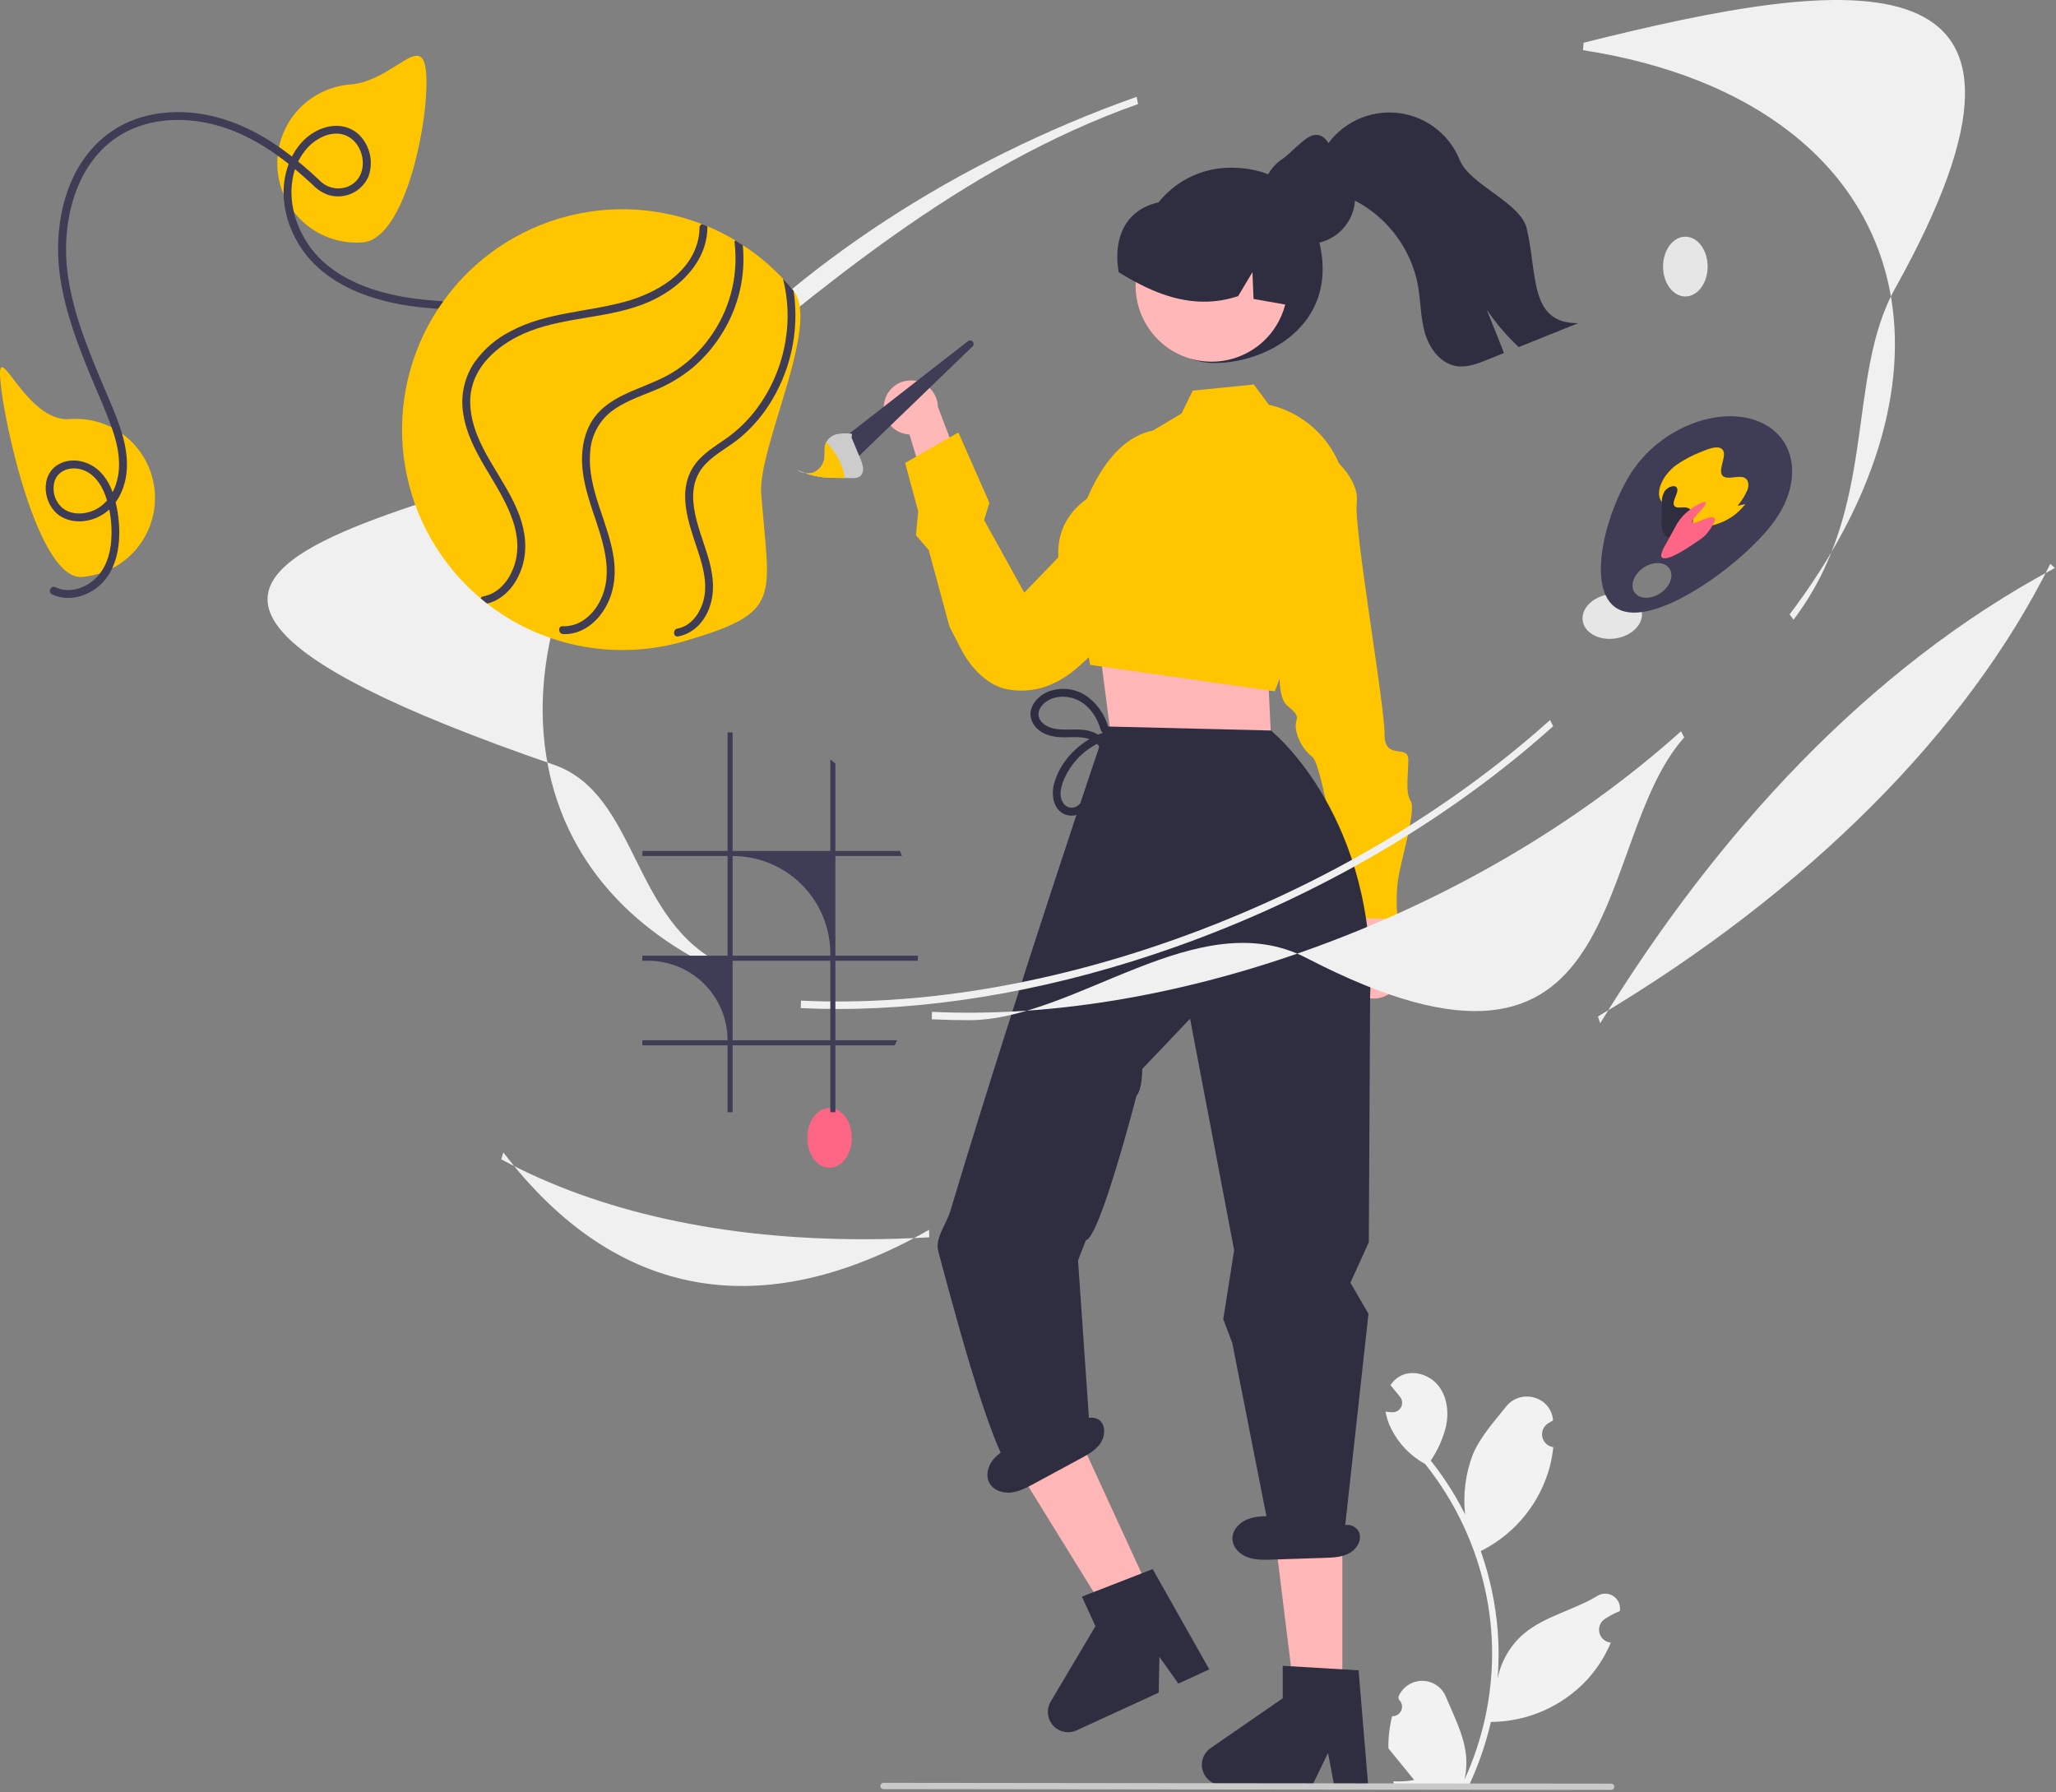 <svg width="779" height="679" viewBox="0 0 779 679" fill="none" xmlns="http://www.w3.org/2000/svg">
<rect x="0" y="0" width="779" height="679" fill="#808080" stroke="none"/>
<g clip-path="url(#clip0_122_994)">
<path d="M527.445 650.261C528.185 650.295 528.918 650.101 529.544 649.705C530.17 649.308 530.659 648.729 530.945 648.046C531.23 647.362 531.299 646.607 531.142 645.883C530.984 645.159 530.608 644.501 530.064 643.999C529.973 643.636 529.907 643.376 529.816 643.014C529.849 642.935 529.882 642.857 529.915 642.778C530.66 641.017 531.909 639.515 533.506 638.462C535.102 637.409 536.974 636.851 538.886 636.858C540.798 636.865 542.666 637.437 544.254 638.502C545.842 639.567 547.081 641.078 547.813 642.845C550.74 649.895 554.467 656.958 555.385 664.412C555.789 667.707 555.619 671.048 554.881 674.285C561.757 659.286 565.327 642.985 565.35 626.486C565.352 622.345 565.122 618.208 564.661 614.094C564.281 610.721 563.753 607.372 563.077 604.046C559.392 586.005 551.48 569.095 539.99 554.705C534.43 551.671 529.932 547.005 527.105 541.336C526.081 539.298 525.357 537.123 524.956 534.878C525.583 534.96 526.22 535.011 526.848 535.053C527.043 535.063 527.249 535.073 527.444 535.083L527.518 535.087C528.207 535.118 528.891 534.949 529.487 534.6C530.082 534.252 530.564 533.738 530.875 533.122C531.186 532.506 531.312 531.813 531.238 531.127C531.164 530.44 530.893 529.79 530.458 529.254C530.187 528.921 529.916 528.588 529.645 528.255C529.234 527.741 528.812 527.237 528.401 526.723C528.353 526.674 528.309 526.622 528.267 526.568C527.794 525.982 527.321 525.406 526.848 524.82C527.711 523.48 528.873 522.357 530.241 521.54C534.982 518.763 541.523 520.686 544.947 524.975C548.382 529.263 549.03 535.279 547.837 540.637C546.664 545.196 544.723 549.522 542.099 553.43C542.356 553.759 542.623 554.078 542.88 554.407C547.58 560.45 551.676 566.939 555.11 573.782C554.275 566.116 555.272 558.362 558.018 551.157C560.801 544.442 566.019 538.787 570.613 532.982C576.131 526.009 587.448 529.052 588.42 537.891C588.429 537.977 588.439 538.062 588.448 538.148C587.765 538.533 587.097 538.942 586.444 539.374C585.623 539.922 584.986 540.706 584.618 541.623C584.25 542.539 584.168 543.545 584.381 544.509C584.595 545.473 585.095 546.35 585.815 547.026C586.536 547.701 587.444 548.142 588.42 548.293L588.52 548.308C588.276 550.768 587.847 553.205 587.234 555.6C585.459 562.284 582.322 568.529 578.02 573.944C573.718 579.359 568.344 583.827 562.234 587.068C561.833 587.274 561.442 587.479 561.041 587.675C564.491 597.452 566.655 607.636 567.479 617.971C567.945 624.068 567.918 630.193 567.397 636.286L567.428 636.07C568.744 629.295 572.358 623.182 577.66 618.763C585.534 612.294 596.659 609.912 605.154 604.713C606.057 604.133 607.107 603.824 608.18 603.821C609.253 603.818 610.304 604.123 611.21 604.698C612.115 605.273 612.837 606.095 613.291 607.068C613.745 608.04 613.911 609.122 613.77 610.185C613.759 610.261 613.747 610.336 613.735 610.412C612.469 610.928 611.236 611.522 610.044 612.191C609.361 612.576 608.693 612.985 608.04 613.417C607.218 613.966 606.582 614.749 606.214 615.666C605.846 616.582 605.764 617.588 605.977 618.552C606.191 619.516 606.691 620.394 607.411 621.069C608.132 621.744 609.04 622.186 610.016 622.336L610.116 622.351C610.188 622.362 610.249 622.372 610.321 622.382C608.157 627.549 605.12 632.304 601.343 636.44C596.678 641.447 591.038 645.448 584.771 648.198C578.504 650.947 571.741 652.388 564.898 652.432H564.887C563.03 660.504 560.338 668.362 556.856 675.879H528.164C528.061 675.56 527.969 675.231 527.876 674.912C530.532 675.079 533.198 674.92 535.815 674.439C533.686 671.827 531.558 669.194 529.429 666.582C529.382 666.533 529.337 666.482 529.295 666.428C528.216 665.091 527.125 663.764 526.046 662.427L526.045 662.426C525.988 658.328 526.459 654.239 527.445 650.261Z" fill="#F2F2F2"/>
<path d="M431.29 98.541C431.29 117.871 440.96 137.541 460.29 137.541C479.62 137.541 506.29 123.541 500.29 93.541C496.499 74.586 485.62 63.541 466.29 63.541C457.007 63.541 448.105 67.228 441.541 73.792C434.977 80.356 431.29 89.258 431.29 98.541Z" fill="#2F2E41"/>
<path d="M512.376 374.716C511.323 373.547 510.539 372.162 510.079 370.658C509.618 369.153 509.494 367.566 509.713 366.008C509.933 364.451 510.491 362.96 511.349 361.641C512.207 360.323 513.344 359.208 514.679 358.376L506.218 321.083L524.817 328.081L530 362.423C531.249 364.758 531.598 367.471 530.98 370.047C530.362 372.622 528.821 374.882 526.649 376.397C524.476 377.912 521.823 378.578 519.193 378.268C516.563 377.958 514.137 376.694 512.376 374.716Z" fill="#FFB8B8"/>
<path d="M472.898 242.532L485.879 243.853C485.879 243.853 482.484 263.084 487.794 267.415C493.103 271.747 490.963 271.727 490.932 274.937C490.901 278.147 492.99 283.518 497.24 286.769C501.489 290.021 510.327 347.925 510.327 347.925L529.588 348.11C529.014 343.129 529.062 338.097 529.732 333.129C530.874 325.648 536.647 306.806 534.538 303.575C532.428 300.344 533.539 294.403 533.6 287.983C533.662 281.562 524.477 288.656 524.58 277.956C524.682 267.255 512.902 200.108 514.064 190.488C515.227 180.868 503.538 172.194 503.538 172.194L492.837 172.091L472.898 242.532Z" fill="#FFC600"/>
<path d="M335.086 152.226C334.762 153.681 334.762 155.19 335.084 156.645C335.406 158.1 336.043 159.467 336.951 160.65C337.858 161.832 339.014 162.801 340.337 163.488C341.659 164.176 343.117 164.565 344.606 164.628L355.02 199.332L367.096 184.886L355.355 154.145C355.296 151.637 354.318 149.237 352.607 147.401C350.896 145.565 348.572 144.42 346.073 144.183C343.575 143.947 341.076 144.635 339.051 146.117C337.026 147.599 335.616 149.773 335.086 152.226Z" fill="#FFB8B8"/>
<path d="M445.032 163.53C445.032 163.53 419.856 154.09 406.207 205.784L388.088 224.549L372.865 197.043L374.878 190.518L363.114 163.847L342.943 175.423L347.908 193.734L347.069 202.786L351.889 208.416L359.78 237.514L364.716 247.021C364.716 247.021 370.94 259.193 381.806 261.198C384.703 261.741 387.667 261.825 390.589 261.447C396.311 260.7 402.582 258.063 409.027 252.242C432.935 230.648 447.075 213.991 447.075 213.991L445.032 163.53Z" fill="#FFC600"/>
<path d="M323.66 174.524L368.477 131.272C368.721 131.036 368.866 130.716 368.881 130.376C368.895 130.037 368.78 129.705 368.557 129.449C368.335 129.192 368.022 129.031 367.684 128.998C367.346 128.965 367.009 129.063 366.741 129.272L319.221 166.293L323.66 174.524Z" fill="#3F3D56"/>
<path d="M305.202 179.319C307.45 180.108 309.784 180.629 312.154 180.872C313.36 180.99 314.57 181.033 315.77 181.047C316.191 181.062 316.618 181.063 317.036 181.069C318.033 181.083 319.03 181.098 320.037 181.109C320.885 181.126 321.743 181.139 322.588 181.146C323.832 181.165 325.198 181.139 326.09 180.265C326.468 179.824 326.742 179.305 326.895 178.746C327.047 178.186 327.073 177.599 326.971 177.028C326.773 175.834 326.411 174.672 325.896 173.577C324.821 170.989 323.736 168.405 322.661 165.817L322.828 164.369C320.854 164.083 318.845 164.145 316.892 164.551C316.094 164.755 315.346 165.118 314.692 165.618C314.038 166.119 313.492 166.747 313.087 167.464C312.917 167.786 312.782 168.126 312.683 168.477C312.263 170.019 312.566 171.73 312.384 173.343C312.343 173.679 312.281 174.012 312.199 174.34C311.968 175.31 311.526 176.217 310.904 176.996C310.282 177.776 309.496 178.409 308.601 178.849C307.534 179.319 306.357 179.482 305.202 179.319Z" fill="#CCCCCC"/>
<path d="M302.051 178.064C302.986 178.728 304.067 179.158 305.202 179.318C304.131 178.953 303.08 178.535 302.051 178.064Z" fill="#E6E6E6"/>
<path d="M305.202 179.318C307.45 180.108 309.783 180.629 312.154 180.871C313.36 180.99 314.57 181.032 315.77 181.047C316.191 181.061 316.618 181.063 317.036 181.069C318.033 181.083 319.03 181.098 320.037 181.109C319.987 180.604 319.912 180.102 319.81 179.604C318.87 174.962 316.139 171.014 313.086 167.463C312.916 167.786 312.781 168.125 312.683 168.476C312.262 170.018 312.565 171.73 312.384 173.343C312.343 173.679 312.281 174.011 312.199 174.339C311.968 175.31 311.525 176.217 310.903 176.996C310.282 177.776 309.495 178.408 308.601 178.849C307.534 179.319 306.356 179.481 305.202 179.318Z" fill="#FFC600"/>
<path d="M478.8 250.089L480.581 258.576L482.095 289.88L421.259 281.643L416.588 245.395L423.045 234.785L478.8 250.089Z" fill="#FFB6B6"/>
<path d="M433.803 122.054C426.176 108.101 431.303 90.606 445.256 82.979C459.209 75.352 476.703 80.48 484.331 94.433C491.958 108.385 486.83 125.879 472.877 133.507C458.924 141.134 441.43 136.006 433.803 122.054Z" fill="#FFB7B7"/>
<path d="M502.444 211.078L510.361 190.508C510.365 181.897 507.451 173.538 502.094 166.796C496.737 160.053 489.253 155.325 480.863 153.382L480.755 153.357L475.061 145.686L451.931 148L447.691 156.664L430.93 166.645L411.867 188.966C405.864 193.277 402.298 198.804 401.266 205.396C399.075 219.391 408.874 233.393 410.039 234.999L413.042 251.912L482.479 261.863L483.009 261.93L502.444 211.078Z" fill="#FFC600"/>
<path d="M489.199 115.791C488.938 115.75 488.677 115.695 488.416 115.653C483.925 114.857 479.434 114.074 474.956 113.264L474.544 103.114L469.119 112.206C456.745 116.313 445.166 113.992 434.275 108.869C430.683 107.163 427.197 105.241 423.837 103.114C421.494 88.817 427.405 77.55 442.584 76.112C443.056 76.067 443.395 75.673 443.807 75.466L443.812 75.466L443.816 75.463L443.819 75.458L443.82 75.453C444.521 75.123 445.235 74.807 445.949 74.519C451.541 72.334 457.637 71.781 463.531 72.923C469.424 74.066 474.872 76.858 479.241 80.974C488.031 89.366 491.987 103.224 489.199 115.791Z" fill="#2F2E41"/>
<path d="M436.391 604.549L419.873 612.139L382.737 552.037L407.116 540.835L436.391 604.549Z" fill="#FFB6B6"/>
<path d="M436.743 594.518L409.916 604.958L415.057 616.146L398.11 644.699C397.273 646.109 396.909 647.75 397.07 649.382C397.232 651.014 397.91 652.551 399.008 653.77C400.105 654.989 401.563 655.825 403.169 656.157C404.775 656.488 406.445 656.297 407.935 655.613L439.022 641.327L439.295 627.799L446.472 637.903L458.193 632.517L436.743 594.518Z" fill="#2F2E41"/>
<path d="M508.599 641.839H490.42L481.772 571.721L508.602 571.722L508.599 641.839Z" fill="#FFB6B6"/>
<path d="M518.485 497.96L518.485 497.772L511.657 486.006L518.629 470.689L519.124 377.598C521.871 310.326 482.843 277.988 482.536 277.671L481.689 276.791L419.099 275.259C419.099 275.259 386.202 371.832 360.069 458.849C358.524 463.992 354.155 469.065 355.514 474.156C366.29 514.541 379.081 560.25 387.29 561.541L413.29 547.541L408.458 477.549L411.429 469.932C416.751 468.952 430.586 415.257 430.586 415.257C432.905 412.504 432.786 405.018 432.786 405.018L450.908 385.991L467.612 473.693L463.481 499.851L466.899 508.846L481.537 583.1L481.693 584.296L509.29 581.541L518.485 497.96Z" fill="#2F2E41"/>
<path d="M514.754 632.872L486.018 631.156V643.469L458.697 662.337C457.347 663.269 456.331 664.608 455.796 666.158C455.262 667.708 455.236 669.389 455.724 670.955C456.212 672.52 457.188 673.889 458.509 674.861C459.83 675.832 461.427 676.357 463.067 676.357H497.279L503.176 664.178L505.479 676.357H518.378L514.754 632.872Z" fill="#2F2E41"/>
<path d="M478.168 74.738V74.762C478.164 76.269 478.356 77.77 478.739 79.228C478.8 79.483 478.873 79.751 478.959 80.007V80.019C479.775 82.622 481.183 85 483.072 86.968C484.962 88.935 487.281 90.438 489.849 91.359C490.226 91.505 490.615 91.627 491.005 91.736C491.825 91.974 492.663 92.145 493.511 92.247C494.273 92.355 495.042 92.408 495.811 92.406C496.412 92.408 497.014 92.38 497.612 92.32C499.012 92.179 500.39 91.864 501.713 91.383C501.92 91.323 502.123 91.25 502.321 91.165C502.42 91.129 502.518 91.089 502.613 91.043C504.82 90.119 506.817 88.756 508.482 87.037C510.146 85.317 511.444 83.278 512.296 81.042C513.149 78.806 513.538 76.42 513.44 74.029C513.342 71.638 512.759 69.292 511.727 67.133L511.715 67.121C510.85 65.309 509.676 63.663 508.247 62.254C505.059 59.078 503.654 51.119 498.811 51.119C498.58 51.115 498.348 51.123 498.118 51.143C494.869 51.252 488.863 58.263 486.308 59.917C484.41 61.116 482.765 62.675 481.465 64.505C480.108 66.387 479.14 68.522 478.618 70.783C478.319 72.08 478.168 73.407 478.168 74.738Z" fill="#2F2E41"/>
<path d="M499.724 68.594C502.464 71.784 506.754 73.024 510.624 74.684C517.454 77.681 523.451 82.298 528.093 88.135C532.735 93.973 535.883 100.855 537.264 108.184C538.334 114.154 538.194 120.334 539.884 126.154C541.564 131.974 545.724 137.684 551.694 138.694C555.734 139.384 559.784 137.824 563.584 136.284C565.674 135.444 567.764 134.601 569.854 133.754C567.674 128.284 565.498 122.814 563.324 117.344C566.817 122.506 570.879 127.26 575.434 131.514C582.924 128.494 590.421 125.474 597.924 122.454C579.464 122.524 582.614 104.604 578.484 86.624C576.214 76.744 556.884 70.054 553.094 60.654C551.046 55.556 547.581 51.151 543.107 47.96C538.634 44.77 533.34 42.928 527.853 42.652C522.365 42.377 516.914 43.679 512.143 46.405C507.373 49.131 503.483 53.167 500.934 58.034C497.144 59.544 497.034 65.444 499.724 68.594Z" fill="#2F2E41"/>
<path d="M421.318 279.666C417.071 280.774 413.154 282.891 409.9 285.838C406.647 288.785 404.153 292.474 402.632 296.592C401.811 298.96 401.299 301.768 402.711 304.02C403.142 304.827 403.852 305.45 404.708 305.775C405.564 306.099 406.508 306.103 407.366 305.785C409.211 305.025 410.48 303.14 411.418 301.47C412.66 299.109 413.728 296.66 414.612 294.143C416.06 290.345 419.15 284.005 414.739 281.036C411.029 278.539 406.116 279.509 401.942 279.338C397.43 279.153 392.416 277.425 390.814 272.749C389.255 268.202 392.909 263.925 396.848 262.196C399.217 261.214 401.79 260.828 404.342 261.071C406.894 261.314 409.348 262.179 411.488 263.59C415.719 266.523 418.739 270.892 419.988 275.886C420.079 276.264 420.019 276.663 419.821 276.998C419.623 277.333 419.302 277.578 418.927 277.682C418.552 277.785 418.151 277.739 417.81 277.553C417.468 277.366 417.212 277.055 417.096 276.683C415.857 272.161 413.178 267.906 408.997 265.589C405.083 263.419 399.715 263.285 396.063 266.094C394.256 267.484 392.838 269.795 393.763 272.091C394.612 274.198 396.822 275.45 398.927 275.959C403.687 277.11 408.665 275.621 413.409 277.141C417.934 278.591 420.541 282.291 419.888 287.093C419.394 289.791 418.595 292.424 417.505 294.941C416.579 297.528 415.496 300.057 414.263 302.514C412.38 306.074 408.984 309.927 404.502 308.883C399.393 307.694 398.181 301.73 399.275 297.343C401.772 287.341 410.732 279.329 420.521 276.773C420.899 276.683 421.298 276.743 421.633 276.941C421.968 277.139 422.213 277.459 422.317 277.834C422.42 278.21 422.374 278.61 422.188 278.952C422.001 279.294 421.69 279.55 421.318 279.666Z" fill="#2F2E41"/>
<path d="M376.425 552.884C378.545 550.376 381.571 548.846 384.51 547.381L409.175 535.096L409.877 539.473C410.809 536.594 415.387 536.382 417.242 538.773C419.098 541.164 418.504 544.777 416.694 547.203C414.884 549.628 412.136 551.142 409.475 552.582C403.574 555.776 397.672 558.97 391.771 562.164C389.022 563.652 386.184 565.169 383.076 565.508C379.968 565.848 376.487 564.728 374.939 562.012C373.312 559.159 374.304 555.392 376.425 552.884Z" fill="#2F2E41"/>
<path d="M472.372 575.761C475.389 574.464 478.779 574.446 482.064 574.448C491.249 574.456 500.434 574.463 509.619 574.47L508.292 578.701C510.412 576.541 514.602 578.396 515.195 581.363C515.787 584.331 513.642 587.299 510.94 588.661C508.237 590.023 505.103 590.15 502.078 590.251C495.372 590.473 488.665 590.695 481.959 590.918C478.834 591.021 475.618 591.11 472.685 590.027C469.753 588.943 467.138 586.386 466.966 583.265C466.784 579.985 469.355 577.058 472.372 575.761Z" fill="#2F2E41"/>
<path d="M317.502 382.294C357.915 382.294 401.831 374.241 445.451 358.755C499.394 339.606 548.854 310.701 588.483 275.166L587.31 272.813C547.871 308.176 498.631 336.948 444.911 356.018C396.366 373.252 347.456 381.237 303.488 379.13L303.412 381.959C308.055 382.183 312.752 382.295 317.502 382.294Z" fill="#F0F0F0"/>
<path d="M679.547 234.813C711.927 192.068 699.086 143.283 718.056 109.25C790.763 -21.19 701.235 -9.172 600.014 16.194L599.773 19.008C664.196 28.95 706.564 62.106 716.014 109.974C723.359 147.176 709.882 190.794 678.065 232.795L679.547 234.813Z" fill="#F0F0F0"/>
<path d="M367.131 386.542C407.544 386.542 453.988 341.695 495.08 363.003C619.495 427.517 602.368 319.563 638.112 279.414L636.938 277.061C597.5 312.424 548.259 341.196 494.54 360.265C445.994 377.5 397.084 385.485 353.116 383.378L353.04 386.207C357.683 386.431 362.38 386.543 367.131 386.542Z" fill="#F0F0F0"/>
<path d="M274.419 368.733L275.095 366.051C238.952 349.664 242.057 300.856 209.72 289.71C-36.614 204.806 206.545 195.232 261.238 150.321C310.149 110.16 363.452 63.468 431.195 39.419L430.655 36.682C362.616 60.836 301.965 100.426 259.875 148.159C217.573 196.133 199.036 246.66 207.678 290.435C214.493 324.953 237.572 352.028 274.419 368.733Z" fill="#F0F0F0"/>
<path d="M606.302 387.725C649.803 316.602 707.598 253.072 778.6 215.2L776.841 213.633C745.361 277.219 684.492 338.126 605.446 385.137L606.302 387.725Z" fill="#F0F0F0"/>
<path d="M327.108 469.541C335.298 469.541 343.629 469.296 352.099 468.805L352.008 465.976C289.533 501.521 233.798 493.068 190.708 436.636L189.918 439.263C226.831 459.208 273.879 469.541 327.108 469.541Z" fill="#F0F0F0"/>
<path d="M314.303 442.466C309.638 442.466 305.856 437.395 305.856 431.139C305.856 424.883 309.638 419.811 314.303 419.811C318.968 419.811 322.75 424.883 322.75 431.139C322.75 437.395 318.968 442.466 314.303 442.466Z" fill="#FD6584"/>
<path d="M599.679 235.239C598.978 230.627 603.425 226.126 609.61 225.187C615.795 224.248 621.377 227.226 622.077 231.839C622.777 236.451 618.331 240.952 612.146 241.891C605.96 242.83 600.379 239.852 599.679 235.239Z" fill="#E6E6E6"/>
<path d="M638.567 112.332C633.901 112.332 630.119 107.261 630.119 101.005C630.119 94.749 633.901 89.677 638.567 89.677C643.232 89.677 647.014 94.749 647.014 101.005C647.014 107.261 643.232 112.332 638.567 112.332Z" fill="#E6E6E6"/>
<path d="M619.371 177.207C630.387 161.853 651.18 153.919 665.813 159.485C680.446 165.052 683.377 182.011 672.361 197.365C661.344 212.719 628.915 236.871 614.282 231.304C599.649 225.738 608.354 192.561 619.371 177.207ZM619.303 224.432C621.104 227.073 625.523 227.196 629.173 224.706C632.823 222.216 634.322 218.057 632.521 215.416C630.72 212.776 626.301 212.653 622.651 215.143C619.001 217.632 617.502 221.792 619.303 224.432Z" fill="#3F3D56"/>
<path d="M631.808 192.226C633.18 193.335 634.552 194.444 635.924 195.553C637.607 197.106 639.601 198.284 641.773 199.011C644.756 199.7 647.874 199.514 650.753 198.476C654.951 197.12 658.63 194.505 661.291 190.987L658.326 191.649C659.899 189.827 661.179 187.771 662.118 185.555C662.813 183.498 662.425 181.411 660.548 180.848C658.399 180.203 654.939 181.653 653.135 180.611C650.015 178.809 655.144 172.098 652.301 170.028C650.644 168.822 647.33 170.015 644.567 171.198C641.13 172.508 637.873 174.247 634.873 176.375C629.965 180.165 627.247 186.139 629.251 189.597C629.937 190.621 630.803 191.512 631.808 192.226Z" fill="#FFC600"/>
<path d="M632.819 203.739C635.218 204.068 637.994 202.223 640.309 200.522L640.899 199.75C641.381 198.274 641.583 196.72 641.497 195.169C641.442 194.45 641.145 193.771 640.653 193.244C640.162 192.716 639.507 192.371 638.794 192.265C637.387 192.08 635.508 192.687 634.579 191.872C632.781 190.298 636.949 185.959 635.044 184.485C633.974 183.658 631.701 184.718 630.721 186.14C629.921 187.465 629.552 189.005 629.664 190.549C629.632 192.816 629.601 195.083 629.569 197.351C629.468 198.689 629.603 200.035 629.969 201.327C630.17 201.955 630.544 202.515 631.048 202.942C631.552 203.368 632.165 203.645 632.819 203.739Z" fill="#2F2E41"/>
<path d="M632.217 211.294C635.543 210.312 640.614 206.884 644.934 203.858L646.22 202.739C647.567 201.212 648.708 199.515 649.615 197.692C650.114 196.326 649.472 195.529 647.264 196.188C645.309 196.772 642.23 198.431 641.32 198.104C639.56 197.472 648.039 190.708 646.065 190.24C644.957 189.977 641.052 192.32 638.838 194.323C637.208 195.769 635.861 197.506 634.866 199.446C633.572 201.798 632.278 204.15 630.984 206.503C630.203 207.678 629.658 208.994 629.381 210.377C629.354 211.379 630.199 211.89 632.217 211.294Z" fill="#FF6584"/>
<path d="M161.465 27.738C160.16 11.221 149.23 30.71 132.713 32.015C128.784 32.324 124.955 33.404 121.443 35.193C117.932 36.982 114.808 39.445 112.249 42.442C109.69 45.438 107.746 48.91 106.529 52.658C105.312 56.406 104.846 60.357 105.156 64.286C105.466 68.214 106.548 72.043 108.338 75.553C110.128 79.064 112.593 82.187 115.591 84.745C118.589 87.303 122.061 89.245 125.809 90.46C129.558 91.676 133.509 92.141 137.438 91.829C153.955 90.524 162.77 44.255 161.465 27.738Z" fill="#FFC600"/>
<path d="M58.635 186.328C58.325 182.401 57.244 178.573 55.454 175.063C53.665 171.554 51.201 168.431 48.205 165.873C45.208 163.315 41.737 161.373 37.99 160.156C34.243 158.94 30.293 158.474 26.366 158.784C9.848 160.089 -1.2 127.289 0.104 143.806C1.409 160.323 14.573 219.903 31.091 218.598C35.018 218.287 38.846 217.207 42.356 215.417C45.865 213.628 48.988 211.164 51.546 208.168C54.104 205.171 56.046 201.7 57.263 197.953C58.479 194.206 58.945 190.256 58.635 186.328Z" fill="#FFC600"/>
<path d="M20.984 222.48C25.5 224.657 30.717 223.374 34.615 220.499C39.05 217.229 41.236 212.028 41.958 206.693C42.653 200.966 42.175 195.158 40.552 189.622C39.011 184.282 35.708 178.74 29.806 177.639C25.873 176.905 21.675 178.583 20.585 182.667C20.17 184.306 20.185 186.023 20.628 187.654C21.07 189.285 21.925 190.774 23.111 191.979C26.641 195.37 32.307 195.112 36.407 192.957C41.229 190.421 43.89 185.349 44.769 180.133C45.813 173.932 44.354 167.702 42.279 161.868C40.024 155.528 37.215 149.377 34.636 143.165C29.605 131.051 24.879 118.675 22.875 105.647C19.814 85.746 24.58 62.127 42.028 49.944C51.447 43.367 63.259 41.505 74.497 42.92C86.347 44.413 97.237 49.613 106.881 56.498C111.897 60.144 116.661 64.125 121.14 68.413C122.497 69.81 124.239 70.771 126.144 71.174C128.049 71.578 130.031 71.406 131.838 70.68C141.112 66.906 138.157 51.816 128.597 50.692C124.254 50.181 119.781 52.604 116.835 55.632C113.621 59.069 111.523 63.398 110.819 68.05C109.184 77.842 112.814 88.192 119.12 95.677C126.244 104.133 137.071 108.893 147.61 111.4C159.609 114.255 171.951 114.401 184.216 114.672C196.768 114.95 209.468 115.427 221.583 119.028C231.334 121.956 240.534 126.477 248.81 132.407C265.483 144.251 277.961 161.088 284.439 180.486C285.962 185.179 287.09 189.99 287.809 194.871C288.092 196.781 285.101 197.01 284.819 195.107C281.665 173.833 270.146 154.269 253.955 140.264C245.878 133.245 236.631 127.698 226.637 123.875C214.599 119.308 201.812 118.15 189.035 117.777C175.987 117.396 162.82 117.604 149.967 114.991C138.603 112.682 127.096 108.152 118.817 99.762C111.517 92.365 107 81.782 107.485 71.323C107.935 61.591 113.295 51.185 123.225 48.293C127.884 46.936 132.886 47.799 136.347 51.356C138.27 53.384 139.594 55.905 140.172 58.64C140.75 61.375 140.559 64.216 139.621 66.849C138.384 69.71 136.126 72.007 133.288 73.296C130.45 74.584 127.234 74.77 124.266 73.817C122.087 73.017 120.119 71.73 118.512 70.055C109.136 61.276 98.644 53.219 86.435 48.847C75.048 44.77 61.949 43.933 50.618 48.636C29.167 57.539 22.722 83.378 25.72 104.425C27.682 118.199 32.897 131.241 38.231 144C40.955 150.516 43.983 156.989 46.068 163.746C47.934 169.796 48.872 176.288 47.341 182.521C46.005 187.962 42.841 192.962 37.781 195.597C33.185 197.991 27.353 198.404 22.85 195.557C16.34 191.441 14.875 180.076 22.187 175.935C27.039 173.187 33.252 174.537 37.276 178.146C41.787 182.192 43.63 188.251 44.56 194.05C46.318 205.007 44.936 218.5 34.114 224.361C29.655 226.776 24.34 227.428 19.679 225.182C19.334 225 19.074 224.693 18.952 224.323C18.83 223.953 18.857 223.551 19.026 223.2C19.195 222.85 19.494 222.579 19.86 222.444C20.225 222.31 20.628 222.323 20.984 222.48Z" fill="#3F3D56"/>
<path d="M288.42 187.235C287.036 169.72 311.002 122.887 300.692 110.209C299.413 108.625 298.072 107.093 296.667 105.612C292.122 100.765 287.007 96.484 281.436 92.862C280.494 92.234 279.544 91.637 278.585 91.061C275.181 89.03 271.637 87.241 267.981 85.709C267.318 85.441 266.644 85.173 265.971 84.905C247.534 77.771 227.163 77.409 208.483 83.885C189.804 90.361 174.028 103.254 163.963 120.27C153.898 137.286 150.197 157.321 153.517 176.81C156.838 196.299 166.965 213.978 182.097 226.701C182.893 227.38 183.708 228.038 184.541 228.684C192.812 235.143 202.231 239.977 212.3 242.933C212.31 242.932 212.31 242.942 212.32 242.941C227.419 247.349 243.453 247.421 258.59 243.148L258.61 243.146C258.944 243.05 259.277 242.953 259.61 242.847C296.633 231.907 291.582 227.26 288.42 187.235Z" fill="#FFC600"/>
<path d="M268.021 86.088C268.023 85.96 268.009 85.833 267.981 85.71C267.318 85.441 266.645 85.173 265.971 84.905C265.689 85.019 265.448 85.215 265.28 85.468C265.112 85.721 265.025 86.02 265.03 86.324C265.025 87.84 264.852 89.351 264.513 90.829C261.614 103.657 248.483 111.134 236.758 114.337C222.414 118.269 207 118.323 193.618 125.429C188.119 128.19 183.375 132.249 179.796 137.254C176.071 142.751 174.509 149.43 175.409 156.008C177.455 171.485 189.371 182.782 194.278 197.15C196.3 203.069 196.798 209.369 194.497 215.289C192.547 220.318 188.697 224.905 183.161 225.945C182.937 225.979 182.724 226.065 182.54 226.197C182.355 226.328 182.204 226.5 182.097 226.701C182.893 227.38 183.708 228.038 184.541 228.684C185.541 228.454 186.513 228.118 187.441 227.683C192.739 225.158 196.163 220.123 197.877 214.641C199.853 208.295 199.101 201.694 196.888 195.519C191.728 181.121 178.976 169.278 178.181 153.381C177.494 139.603 188.819 130.081 200.635 125.497C215.254 119.828 231.641 120.67 246.045 114.306C257.376 109.298 267.968 99.263 268.021 86.088Z" fill="#3F3D56"/>
<path d="M281.436 92.862C280.494 92.234 279.544 91.637 278.585 91.061C278.474 91.201 278.394 91.362 278.351 91.535C278.307 91.708 278.301 91.888 278.334 92.064C279.851 104.92 276.399 117.871 268.685 128.266C265.349 132.828 261.267 136.792 256.611 139.994C251.737 143.318 246.258 145.325 240.849 147.578C235.527 149.794 230.145 152.396 226.29 156.804C222.362 161.297 220.713 167.095 220.535 172.967C220.12 186.883 228.03 199.018 229.662 212.561C230.39 218.603 229.519 224.6 226.146 229.771C223.229 234.235 218.66 237.485 213.177 237.276C211.365 237.199 211.483 239.837 213.079 240.223C213.188 240.249 213.3 240.264 213.413 240.267C219.792 240.505 225.25 236.583 228.624 231.422C232.554 225.423 233.525 218.415 232.529 211.402C230.595 197.832 222.381 185.29 223.62 171.249C223.79 168.302 224.577 165.424 225.93 162.801C227.283 160.179 229.172 157.869 231.475 156.023C236.219 152.328 242.013 150.375 247.51 148.095C253.005 145.932 258.119 142.907 262.662 139.134C267.097 135.317 270.893 130.814 273.906 125.797C279.93 115.929 282.573 104.367 281.436 92.862Z" fill="#3F3D56"/>
<path d="M300.692 110.21C299.413 108.625 298.072 107.093 296.667 105.612C298.612 113.252 298.944 121.213 297.641 128.988C296.072 138.771 292.06 147.999 285.978 155.82C282.929 159.714 279.335 163.15 275.308 166.022C270.702 169.295 265.611 172.155 262.56 177.09C255.944 187.805 261.992 200.628 265.245 211.325C266.95 216.908 268.106 222.906 266.218 228.592C264.75 233.001 261.497 237.281 256.691 238.152C254.802 238.492 255.029 241.493 256.927 241.143C257.283 241.075 257.638 240.996 257.992 240.908C263.21 239.533 266.975 235.263 268.804 230.224C271.173 223.647 270.063 216.833 268.073 210.299C264.796 199.554 258.06 185.511 267.353 175.789C271.272 171.688 276.58 169.172 280.862 165.473C284.7 162.174 288.071 158.367 290.882 154.159C299.492 141.233 302.988 125.569 300.692 110.21Z" fill="#3F3D56"/>
<path d="M243.376 324.344V322.418H275.67V277.48H277.591V322.418H314.602V287.714C315.249 288.223 315.888 288.746 316.518 289.285V322.418H340.963C341.235 323.055 341.497 323.697 341.744 324.344H316.518V362.106H347.839C347.809 362.753 347.765 363.39 347.71 364.032H316.518V394.157H339.886C339.6 394.804 339.299 395.441 338.983 396.074H316.518V421.398H314.602V396.074H277.591V421.398H275.67V396.074H243.376V394.157H275.67C275.671 390.201 274.892 386.283 273.378 382.628C271.865 378.972 269.646 375.651 266.848 372.854C264.051 370.056 260.73 367.837 257.074 366.324C253.419 364.81 249.501 364.031 245.545 364.032H243.376V362.106H275.67V324.344H243.376ZM277.591 394.157H314.602V364.032H277.591V394.157ZM277.591 362.106H314.602V361.35C314.602 356.49 313.644 351.678 311.784 347.188C309.924 342.698 307.198 338.618 303.761 335.182C300.324 331.746 296.244 329.02 291.754 327.16C287.264 325.301 282.451 324.344 277.591 324.344V362.106Z" fill="#3F3D56"/>
<path d="M334.731 677.887L610.481 678.194C610.797 678.194 611.1 678.069 611.323 677.845C611.546 677.622 611.672 677.319 611.672 677.003C611.672 676.688 611.546 676.385 611.323 676.162C611.1 675.938 610.797 675.813 610.481 675.813L334.731 675.505C334.575 675.505 334.419 675.535 334.274 675.595C334.13 675.655 333.998 675.742 333.887 675.853C333.776 675.964 333.688 676.095 333.628 676.24C333.568 676.384 333.537 676.539 333.537 676.696C333.537 676.853 333.568 677.008 333.628 677.153C333.688 677.297 333.776 677.429 333.887 677.539C333.998 677.65 334.13 677.737 334.274 677.797C334.419 677.857 334.575 677.887 334.731 677.887Z" fill="#CACACA"/>
</g>
<defs>
<clipPath id="clip0_122_994">
<rect width="778.6" height="678.194" fill="white" transform="matrix(-1 0 0 1 778.6 0)"/>
</clipPath>
</defs>
</svg>
